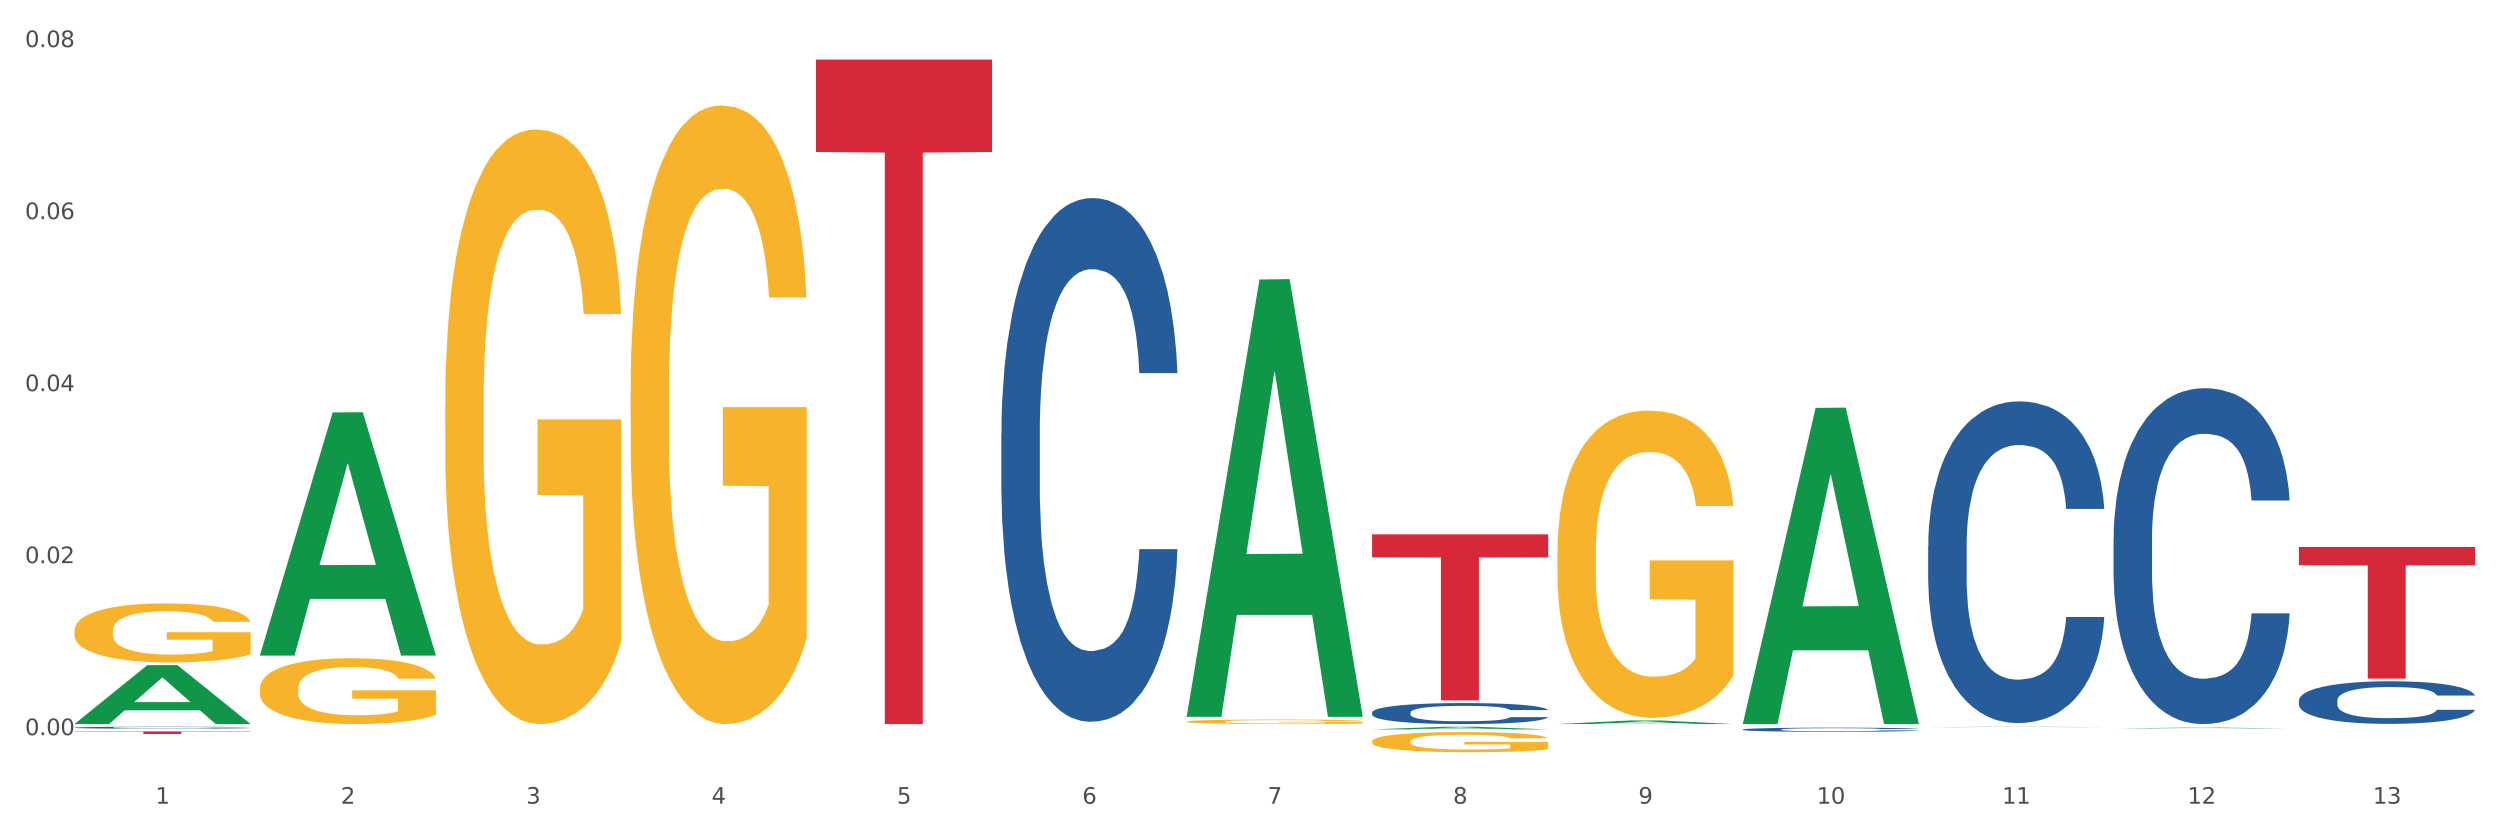 <?xml version="1.0" encoding="utf-8" standalone="no"?>
<!DOCTYPE svg PUBLIC "-//W3C//DTD SVG 1.1//EN"
  "http://www.w3.org/Graphics/SVG/1.1/DTD/svg11.dtd">
<svg xmlns:xlink="http://www.w3.org/1999/xlink" width="1080pt" height="360pt" viewBox="0 0 1080 360" xmlns="http://www.w3.org/2000/svg" version="1.1">
 <rect x="0" y="0" width="1080" height="360" fill="#333333" stroke="none"/>
 <defs>
  <style type="text/css">*{stroke-linejoin: round; stroke-linecap: butt}</style>
 </defs>
 <g id="figure_1">
  <g id="patch_1">
   <path d="M 0 360 
L 1080 360 
L 1080 0 
L 0 0 
z
" style="fill: #ffffff; stroke: #ffffff; stroke-linejoin: miter"/>
  </g>
  <g id="axes_1">
   <g id="matplotlib.axis_1">
    <g id="xtick_1">
     <g id="text_1">
      <!-- 1 -->
      <g style="fill: #4d4d4d" transform="translate(67.159 347.204) scale(0.096 -0.096)">
       <defs>
        <path id="DejaVuSans-31" d="M 794 531 
L 1825 531 
L 1825 4091 
L 703 3866 
L 703 4441 
L 1819 4666 
L 2450 4666 
L 2450 531 
L 3481 531 
L 3481 0 
L 794 0 
L 794 531 
z
" transform="scale(0.016)"/>
       </defs>
       <use xlink:href="#DejaVuSans-31"/>
      </g>
     </g>
    </g>
    <g id="xtick_2">
     <g id="text_2">
      <!-- 2 -->
      <g style="fill: #4d4d4d" transform="translate(147.238 347.204) scale(0.096 -0.096)">
       <defs>
        <path id="DejaVuSans-32" d="M 1228 531 
L 3431 531 
L 3431 0 
L 469 0 
L 469 531 
Q 828 903 1448 1529 
Q 2069 2156 2228 2338 
Q 2531 2678 2651 2914 
Q 2772 3150 2772 3378 
Q 2772 3750 2511 3984 
Q 2250 4219 1831 4219 
Q 1534 4219 1204 4116 
Q 875 4013 500 3803 
L 500 4441 
Q 881 4594 1212 4672 
Q 1544 4750 1819 4750 
Q 2544 4750 2975 4387 
Q 3406 4025 3406 3419 
Q 3406 3131 3298 2873 
Q 3191 2616 2906 2266 
Q 2828 2175 2409 1742 
Q 1991 1309 1228 531 
z
" transform="scale(0.016)"/>
       </defs>
       <use xlink:href="#DejaVuSans-32"/>
      </g>
     </g>
    </g>
    <g id="xtick_3">
     <g id="text_3">
      <!-- 3 -->
      <g style="fill: #4d4d4d" transform="translate(227.317 347.204) scale(0.096 -0.096)">
       <defs>
        <path id="DejaVuSans-33" d="M 2597 2516 
Q 3050 2419 3304 2112 
Q 3559 1806 3559 1356 
Q 3559 666 3084 287 
Q 2609 -91 1734 -91 
Q 1441 -91 1130 -33 
Q 819 25 488 141 
L 488 750 
Q 750 597 1062 519 
Q 1375 441 1716 441 
Q 2309 441 2620 675 
Q 2931 909 2931 1356 
Q 2931 1769 2642 2001 
Q 2353 2234 1838 2234 
L 1294 2234 
L 1294 2753 
L 1863 2753 
Q 2328 2753 2575 2939 
Q 2822 3125 2822 3475 
Q 2822 3834 2567 4026 
Q 2313 4219 1838 4219 
Q 1578 4219 1281 4162 
Q 984 4106 628 3988 
L 628 4550 
Q 988 4650 1302 4700 
Q 1616 4750 1894 4750 
Q 2613 4750 3031 4423 
Q 3450 4097 3450 3541 
Q 3450 3153 3228 2886 
Q 3006 2619 2597 2516 
z
" transform="scale(0.016)"/>
       </defs>
       <use xlink:href="#DejaVuSans-33"/>
      </g>
     </g>
    </g>
    <g id="xtick_4">
     <g id="text_4">
      <!-- 4 -->
      <g style="fill: #4d4d4d" transform="translate(307.396 347.204) scale(0.096 -0.096)">
       <defs>
        <path id="DejaVuSans-34" d="M 2419 4116 
L 825 1625 
L 2419 1625 
L 2419 4116 
z
M 2253 4666 
L 3047 4666 
L 3047 1625 
L 3713 1625 
L 3713 1100 
L 3047 1100 
L 3047 0 
L 2419 0 
L 2419 1100 
L 313 1100 
L 313 1709 
L 2253 4666 
z
" transform="scale(0.016)"/>
       </defs>
       <use xlink:href="#DejaVuSans-34"/>
      </g>
     </g>
    </g>
    <g id="xtick_5">
     <g id="text_5">
      <!-- 5 -->
      <g style="fill: #4d4d4d" transform="translate(387.475 347.204) scale(0.096 -0.096)">
       <defs>
        <path id="DejaVuSans-35" d="M 691 4666 
L 3169 4666 
L 3169 4134 
L 1269 4134 
L 1269 2991 
Q 1406 3038 1543 3061 
Q 1681 3084 1819 3084 
Q 2600 3084 3056 2656 
Q 3513 2228 3513 1497 
Q 3513 744 3044 326 
Q 2575 -91 1722 -91 
Q 1428 -91 1123 -41 
Q 819 9 494 109 
L 494 744 
Q 775 591 1075 516 
Q 1375 441 1709 441 
Q 2250 441 2565 725 
Q 2881 1009 2881 1497 
Q 2881 1984 2565 2268 
Q 2250 2553 1709 2553 
Q 1456 2553 1204 2497 
Q 953 2441 691 2322 
L 691 4666 
z
" transform="scale(0.016)"/>
       </defs>
       <use xlink:href="#DejaVuSans-35"/>
      </g>
     </g>
    </g>
    <g id="xtick_6">
     <g id="text_6">
      <!-- 6 -->
      <g style="fill: #4d4d4d" transform="translate(467.554 347.204) scale(0.096 -0.096)">
       <defs>
        <path id="DejaVuSans-36" d="M 2113 2584 
Q 1688 2584 1439 2293 
Q 1191 2003 1191 1497 
Q 1191 994 1439 701 
Q 1688 409 2113 409 
Q 2538 409 2786 701 
Q 3034 994 3034 1497 
Q 3034 2003 2786 2293 
Q 2538 2584 2113 2584 
z
M 3366 4563 
L 3366 3988 
Q 3128 4100 2886 4159 
Q 2644 4219 2406 4219 
Q 1781 4219 1451 3797 
Q 1122 3375 1075 2522 
Q 1259 2794 1537 2939 
Q 1816 3084 2150 3084 
Q 2853 3084 3261 2657 
Q 3669 2231 3669 1497 
Q 3669 778 3244 343 
Q 2819 -91 2113 -91 
Q 1303 -91 875 529 
Q 447 1150 447 2328 
Q 447 3434 972 4092 
Q 1497 4750 2381 4750 
Q 2619 4750 2861 4703 
Q 3103 4656 3366 4563 
z
" transform="scale(0.016)"/>
       </defs>
       <use xlink:href="#DejaVuSans-36"/>
      </g>
     </g>
    </g>
    <g id="xtick_7">
     <g id="text_7">
      <!-- 7 -->
      <g style="fill: #4d4d4d" transform="translate(547.634 347.204) scale(0.096 -0.096)">
       <defs>
        <path id="DejaVuSans-37" d="M 525 4666 
L 3525 4666 
L 3525 4397 
L 1831 0 
L 1172 0 
L 2766 4134 
L 525 4134 
L 525 4666 
z
" transform="scale(0.016)"/>
       </defs>
       <use xlink:href="#DejaVuSans-37"/>
      </g>
     </g>
    </g>
    <g id="xtick_8">
     <g id="text_8">
      <!-- 8 -->
      <g style="fill: #4d4d4d" transform="translate(627.713 347.204) scale(0.096 -0.096)">
       <defs>
        <path id="DejaVuSans-38" d="M 2034 2216 
Q 1584 2216 1326 1975 
Q 1069 1734 1069 1313 
Q 1069 891 1326 650 
Q 1584 409 2034 409 
Q 2484 409 2743 651 
Q 3003 894 3003 1313 
Q 3003 1734 2745 1975 
Q 2488 2216 2034 2216 
z
M 1403 2484 
Q 997 2584 770 2862 
Q 544 3141 544 3541 
Q 544 4100 942 4425 
Q 1341 4750 2034 4750 
Q 2731 4750 3128 4425 
Q 3525 4100 3525 3541 
Q 3525 3141 3298 2862 
Q 3072 2584 2669 2484 
Q 3125 2378 3379 2068 
Q 3634 1759 3634 1313 
Q 3634 634 3220 271 
Q 2806 -91 2034 -91 
Q 1263 -91 848 271 
Q 434 634 434 1313 
Q 434 1759 690 2068 
Q 947 2378 1403 2484 
z
M 1172 3481 
Q 1172 3119 1398 2916 
Q 1625 2713 2034 2713 
Q 2441 2713 2670 2916 
Q 2900 3119 2900 3481 
Q 2900 3844 2670 4047 
Q 2441 4250 2034 4250 
Q 1625 4250 1398 4047 
Q 1172 3844 1172 3481 
z
" transform="scale(0.016)"/>
       </defs>
       <use xlink:href="#DejaVuSans-38"/>
      </g>
     </g>
    </g>
    <g id="xtick_9">
     <g id="text_9">
      <!-- 9 -->
      <g style="fill: #4d4d4d" transform="translate(707.792 347.204) scale(0.096 -0.096)">
       <defs>
        <path id="DejaVuSans-39" d="M 703 97 
L 703 672 
Q 941 559 1184 500 
Q 1428 441 1663 441 
Q 2288 441 2617 861 
Q 2947 1281 2994 2138 
Q 2813 1869 2534 1725 
Q 2256 1581 1919 1581 
Q 1219 1581 811 2004 
Q 403 2428 403 3163 
Q 403 3881 828 4315 
Q 1253 4750 1959 4750 
Q 2769 4750 3195 4129 
Q 3622 3509 3622 2328 
Q 3622 1225 3098 567 
Q 2575 -91 1691 -91 
Q 1453 -91 1209 -44 
Q 966 3 703 97 
z
M 1959 2075 
Q 2384 2075 2632 2365 
Q 2881 2656 2881 3163 
Q 2881 3666 2632 3958 
Q 2384 4250 1959 4250 
Q 1534 4250 1286 3958 
Q 1038 3666 1038 3163 
Q 1038 2656 1286 2365 
Q 1534 2075 1959 2075 
z
" transform="scale(0.016)"/>
       </defs>
       <use xlink:href="#DejaVuSans-39"/>
      </g>
     </g>
    </g>
    <g id="xtick_10">
     <g id="text_10">
      <!-- 10 -->
      <g style="fill: #4d4d4d" transform="translate(784.817 347.204) scale(0.096 -0.096)">
       <defs>
        <path id="DejaVuSans-30" d="M 2034 4250 
Q 1547 4250 1301 3770 
Q 1056 3291 1056 2328 
Q 1056 1369 1301 889 
Q 1547 409 2034 409 
Q 2525 409 2770 889 
Q 3016 1369 3016 2328 
Q 3016 3291 2770 3770 
Q 2525 4250 2034 4250 
z
M 2034 4750 
Q 2819 4750 3233 4129 
Q 3647 3509 3647 2328 
Q 3647 1150 3233 529 
Q 2819 -91 2034 -91 
Q 1250 -91 836 529 
Q 422 1150 422 2328 
Q 422 3509 836 4129 
Q 1250 4750 2034 4750 
z
" transform="scale(0.016)"/>
       </defs>
       <use xlink:href="#DejaVuSans-31"/>
       <use xlink:href="#DejaVuSans-30" transform="translate(63.623 0)"/>
      </g>
     </g>
    </g>
    <g id="xtick_11">
     <g id="text_11">
      <!-- 11 -->
      <g style="fill: #4d4d4d" transform="translate(864.896 347.204) scale(0.096 -0.096)">
       <use xlink:href="#DejaVuSans-31"/>
       <use xlink:href="#DejaVuSans-31" transform="translate(63.623 0)"/>
      </g>
     </g>
    </g>
    <g id="xtick_12">
     <g id="text_12">
      <!-- 12 -->
      <g style="fill: #4d4d4d" transform="translate(944.975 347.204) scale(0.096 -0.096)">
       <use xlink:href="#DejaVuSans-31"/>
       <use xlink:href="#DejaVuSans-32" transform="translate(63.623 0)"/>
      </g>
     </g>
    </g>
    <g id="xtick_13">
     <g id="text_13">
      <!-- 13 -->
      <g style="fill: #4d4d4d" transform="translate(1025.054 347.204) scale(0.096 -0.096)">
       <use xlink:href="#DejaVuSans-31"/>
       <use xlink:href="#DejaVuSans-33" transform="translate(63.623 0)"/>
      </g>
     </g>
    </g>
    <g id="xtick_14"/>
    <g id="xtick_15"/>
    <g id="xtick_16"/>
    <g id="xtick_17"/>
    <g id="xtick_18"/>
    <g id="xtick_19"/>
    <g id="xtick_20"/>
    <g id="xtick_21"/>
    <g id="xtick_22"/>
    <g id="xtick_23"/>
    <g id="xtick_24"/>
    <g id="xtick_25"/>
   </g>
   <g id="matplotlib.axis_2">
    <g id="ytick_1">
     <g id="text_14">
      <!-- 0.00 -->
      <g style="fill: #4d4d4d" transform="translate(10.8 317.598) scale(0.096 -0.096)">
       <defs>
        <path id="DejaVuSans-2e" d="M 684 794 
L 1344 794 
L 1344 0 
L 684 0 
L 684 794 
z
" transform="scale(0.016)"/>
       </defs>
       <use xlink:href="#DejaVuSans-30"/>
       <use xlink:href="#DejaVuSans-2e" transform="translate(63.623 0)"/>
       <use xlink:href="#DejaVuSans-30" transform="translate(95.41 0)"/>
       <use xlink:href="#DejaVuSans-30" transform="translate(159.033 0)"/>
      </g>
     </g>
    </g>
    <g id="ytick_2">
     <g id="text_15">
      <!-- 0.02 -->
      <g style="fill: #4d4d4d" transform="translate(10.8 243.287) scale(0.096 -0.096)">
       <use xlink:href="#DejaVuSans-30"/>
       <use xlink:href="#DejaVuSans-2e" transform="translate(63.623 0)"/>
       <use xlink:href="#DejaVuSans-30" transform="translate(95.41 0)"/>
       <use xlink:href="#DejaVuSans-32" transform="translate(159.033 0)"/>
      </g>
     </g>
    </g>
    <g id="ytick_3">
     <g id="text_16">
      <!-- 0.04 -->
      <g style="fill: #4d4d4d" transform="translate(10.8 168.975) scale(0.096 -0.096)">
       <use xlink:href="#DejaVuSans-30"/>
       <use xlink:href="#DejaVuSans-2e" transform="translate(63.623 0)"/>
       <use xlink:href="#DejaVuSans-30" transform="translate(95.41 0)"/>
       <use xlink:href="#DejaVuSans-34" transform="translate(159.033 0)"/>
      </g>
     </g>
    </g>
    <g id="ytick_4">
     <g id="text_17">
      <!-- 0.06 -->
      <g style="fill: #4d4d4d" transform="translate(10.8 94.664) scale(0.096 -0.096)">
       <use xlink:href="#DejaVuSans-30"/>
       <use xlink:href="#DejaVuSans-2e" transform="translate(63.623 0)"/>
       <use xlink:href="#DejaVuSans-30" transform="translate(95.41 0)"/>
       <use xlink:href="#DejaVuSans-36" transform="translate(159.033 0)"/>
      </g>
     </g>
    </g>
    <g id="ytick_5">
     <g id="text_18">
      <!-- 0.08 -->
      <g style="fill: #4d4d4d" transform="translate(10.8 20.353) scale(0.096 -0.096)">
       <use xlink:href="#DejaVuSans-30"/>
       <use xlink:href="#DejaVuSans-2e" transform="translate(63.623 0)"/>
       <use xlink:href="#DejaVuSans-30" transform="translate(95.41 0)"/>
       <use xlink:href="#DejaVuSans-38" transform="translate(159.033 0)"/>
      </g>
     </g>
    </g>
    <g id="ytick_6"/>
    <g id="ytick_7"/>
    <g id="ytick_8"/>
    <g id="ytick_9"/>
   </g>
   <g id="PolyCollection_1">
    <path d="M 32.175 312.75 
L 32.253 312.726 
L 63.625 287.352 
L 76.644 287.328 
L 108.25 312.798 
L 93.192 312.798 
L 86.369 306.867 
L 53.978 306.867 
L 53.743 306.963 
L 47.155 312.798 
L 32.175 312.798 
L 32.175 312.75 
L 58.056 303.328 
L 82.291 303.304 
L 70.291 292.757 
L 70.134 292.709 
L 69.977 292.781 
L 57.978 303.304 
L 58.056 303.328 
L 32.175 312.75 
z
" clip-path="url(#pbfc71f538b)" style="fill: #109648"/>
    <path d="M 272.412 169.041 
L 272.502 168.797 
L 272.502 160.01 
L 272.682 152.444 
L 273.58 134.139 
L 274.927 119.007 
L 275.915 110.952 
L 276.903 104.362 
L 278.071 97.773 
L 279.508 90.939 
L 282.113 80.932 
L 283.729 75.806 
L 285.705 70.437 
L 289.298 62.626 
L 291.903 58.233 
L 294.597 54.572 
L 298.998 50.179 
L 301.873 48.226 
L 304.926 46.762 
L 308.609 45.786 
L 311.393 45.542 
L 317.501 46.274 
L 322.71 48.47 
L 325.225 50.179 
L 328.458 53.108 
L 330.165 55.06 
L 332.949 58.965 
L 335.823 64.091 
L 337.799 68.484 
L 340.763 76.783 
L 343.009 85.081 
L 345.075 95.332 
L 346.152 102.41 
L 346.961 109 
L 347.679 116.566 
L 348.398 128.525 
L 332.231 128.525 
L 331.602 119.983 
L 330.614 111.929 
L 329.177 104.118 
L 327.919 99.237 
L 325.764 93.135 
L 323.788 89.23 
L 321.722 86.301 
L 319.207 83.861 
L 317.231 82.64 
L 314.447 81.664 
L 308.968 81.908 
L 305.286 83.861 
L 302.771 86.301 
L 301.154 88.498 
L 299.717 90.939 
L 298.1 94.356 
L 296.214 99.481 
L 294.867 104.118 
L 293.52 109.976 
L 292.442 115.834 
L 291.454 122.668 
L 290.645 129.99 
L 290.017 137.556 
L 289.478 146.831 
L 289.029 162.207 
L 289.029 195.645 
L 289.208 203.211 
L 289.657 213.218 
L 290.196 220.784 
L 291.094 229.814 
L 291.903 235.916 
L 293.43 244.703 
L 295.136 252.025 
L 296.483 256.662 
L 297.831 260.567 
L 300.166 265.937 
L 302.771 270.33 
L 305.016 273.015 
L 308.07 275.456 
L 310.136 276.432 
L 311.932 276.92 
L 316.333 276.92 
L 319.477 276.188 
L 322.98 274.479 
L 325.674 272.283 
L 327.919 269.598 
L 330.434 265.205 
L 332.051 261.055 
L 332.051 210.045 
L 312.291 209.801 
L 312.291 175.875 
L 348.488 175.875 
L 348.488 275.456 
L 346.961 280.581 
L 345.254 285.218 
L 343.458 289.368 
L 340.763 294.493 
L 337.53 299.374 
L 334.656 302.791 
L 331.602 305.72 
L 328.009 308.405 
L 323.339 310.846 
L 320.465 311.822 
L 316.872 312.554 
L 312.651 312.798 
L 308.968 312.31 
L 305.375 311.09 
L 301.603 308.893 
L 297.921 305.72 
L 295.136 302.547 
L 292.352 298.642 
L 289.388 293.517 
L 287.053 288.635 
L 285.256 284.242 
L 283.28 278.628 
L 281.125 271.306 
L 279.508 264.716 
L 278.071 257.882 
L 276.544 249.096 
L 275.466 241.53 
L 274.388 232.011 
L 273.76 224.933 
L 273.041 213.95 
L 272.502 198.573 
L 272.412 169.041 
z
" clip-path="url(#pbfc71f538b)" style="fill: #f7b32b"/>
    <path d="M 512.65 311.743 
L 512.74 311.742 
L 512.74 311.677 
L 512.919 311.622 
L 513.818 311.487 
L 515.165 311.376 
L 516.153 311.317 
L 517.141 311.269 
L 518.308 311.221 
L 519.745 311.17 
L 522.35 311.097 
L 523.967 311.059 
L 525.943 311.02 
L 529.536 310.963 
L 532.14 310.93 
L 534.835 310.904 
L 539.236 310.871 
L 542.11 310.857 
L 545.164 310.846 
L 548.846 310.839 
L 551.631 310.837 
L 557.738 310.843 
L 562.948 310.859 
L 565.462 310.871 
L 568.696 310.893 
L 570.402 310.907 
L 573.187 310.936 
L 576.061 310.973 
L 578.037 311.006 
L 581.001 311.067 
L 583.246 311.127 
L 585.312 311.203 
L 586.39 311.255 
L 587.198 311.303 
L 587.917 311.358 
L 588.635 311.446 
L 572.468 311.446 
L 571.839 311.383 
L 570.851 311.324 
L 569.414 311.267 
L 568.157 311.231 
L 566.001 311.187 
L 564.025 311.158 
L 561.96 311.136 
L 559.445 311.118 
L 557.469 311.11 
L 554.684 311.102 
L 549.206 311.104 
L 545.523 311.118 
L 543.008 311.136 
L 541.391 311.152 
L 539.954 311.17 
L 538.338 311.195 
L 536.451 311.233 
L 535.104 311.267 
L 533.757 311.31 
L 532.679 311.353 
L 531.691 311.403 
L 530.883 311.457 
L 530.254 311.512 
L 529.715 311.58 
L 529.266 311.693 
L 529.266 311.939 
L 529.446 311.994 
L 529.895 312.068 
L 530.434 312.123 
L 531.332 312.189 
L 532.14 312.234 
L 533.667 312.299 
L 535.374 312.352 
L 536.721 312.386 
L 538.068 312.415 
L 540.403 312.454 
L 543.008 312.487 
L 545.254 312.506 
L 548.307 312.524 
L 550.373 312.531 
L 552.169 312.535 
L 556.571 312.535 
L 559.714 312.53 
L 563.217 312.517 
L 565.912 312.501 
L 568.157 312.481 
L 570.672 312.449 
L 572.289 312.419 
L 572.289 312.044 
L 552.529 312.043 
L 552.529 311.794 
L 588.725 311.794 
L 588.725 312.524 
L 587.198 312.562 
L 585.492 312.596 
L 583.695 312.626 
L 581.001 312.664 
L 577.767 312.7 
L 574.893 312.725 
L 571.839 312.746 
L 568.247 312.766 
L 563.576 312.784 
L 560.702 312.791 
L 557.109 312.796 
L 552.888 312.798 
L 549.206 312.795 
L 545.613 312.786 
L 541.841 312.77 
L 538.158 312.746 
L 535.374 312.723 
L 532.589 312.694 
L 529.625 312.657 
L 527.29 312.621 
L 525.494 312.589 
L 523.518 312.548 
L 521.362 312.494 
L 519.745 312.445 
L 518.308 312.395 
L 516.781 312.331 
L 515.704 312.275 
L 514.626 312.205 
L 513.997 312.154 
L 513.279 312.073 
L 512.74 311.96 
L 512.65 311.743 
z
" clip-path="url(#pbfc71f538b)" style="fill: #f7b32b"/>
    <path d="M 592.729 320.273 
L 592.819 320.265 
L 592.819 319.979 
L 592.999 319.733 
L 593.897 319.137 
L 595.244 318.645 
L 596.232 318.383 
L 597.22 318.168 
L 598.388 317.954 
L 599.825 317.732 
L 602.429 317.406 
L 604.046 317.239 
L 606.022 317.065 
L 609.615 316.811 
L 612.219 316.668 
L 614.914 316.549 
L 619.315 316.406 
L 622.189 316.342 
L 625.243 316.294 
L 628.925 316.263 
L 631.71 316.255 
L 637.817 316.279 
L 643.027 316.35 
L 645.542 316.406 
L 648.775 316.501 
L 650.482 316.564 
L 653.266 316.691 
L 656.14 316.858 
L 658.116 317.001 
L 661.08 317.271 
L 663.325 317.541 
L 665.391 317.875 
L 666.469 318.105 
L 667.277 318.319 
L 667.996 318.565 
L 668.714 318.955 
L 652.547 318.955 
L 651.919 318.677 
L 650.931 318.415 
L 649.494 318.16 
L 648.236 318.002 
L 646.08 317.803 
L 644.105 317.676 
L 642.039 317.581 
L 639.524 317.501 
L 637.548 317.462 
L 634.764 317.43 
L 629.285 317.438 
L 625.602 317.501 
L 623.087 317.581 
L 621.471 317.652 
L 620.033 317.732 
L 618.417 317.843 
L 616.531 318.01 
L 615.183 318.16 
L 613.836 318.351 
L 612.758 318.542 
L 611.77 318.764 
L 610.962 319.002 
L 610.333 319.248 
L 609.794 319.55 
L 609.345 320.05 
L 609.345 321.138 
L 609.525 321.384 
L 609.974 321.71 
L 610.513 321.956 
L 611.411 322.25 
L 612.219 322.448 
L 613.746 322.734 
L 615.453 322.972 
L 616.8 323.123 
L 618.147 323.25 
L 620.483 323.425 
L 623.087 323.568 
L 625.333 323.655 
L 628.386 323.735 
L 630.452 323.766 
L 632.249 323.782 
L 636.65 323.782 
L 639.793 323.758 
L 643.296 323.703 
L 645.991 323.631 
L 648.236 323.544 
L 650.751 323.401 
L 652.368 323.266 
L 652.368 321.607 
L 632.608 321.599 
L 632.608 320.495 
L 668.804 320.495 
L 668.804 323.735 
L 667.277 323.901 
L 665.571 324.052 
L 663.774 324.187 
L 661.08 324.354 
L 657.847 324.513 
L 654.972 324.624 
L 651.919 324.719 
L 648.326 324.807 
L 643.655 324.886 
L 640.781 324.918 
L 637.189 324.942 
L 632.967 324.95 
L 629.285 324.934 
L 625.692 324.894 
L 621.92 324.822 
L 618.237 324.719 
L 615.453 324.616 
L 612.668 324.489 
L 609.705 324.322 
L 607.369 324.163 
L 605.573 324.02 
L 603.597 323.838 
L 601.441 323.6 
L 599.825 323.385 
L 598.388 323.163 
L 596.861 322.877 
L 595.783 322.631 
L 594.705 322.321 
L 594.076 322.091 
L 593.358 321.734 
L 592.819 321.233 
L 592.729 320.273 
z
" clip-path="url(#pbfc71f538b)" style="fill: #f7b32b"/>
    <path d="M 672.808 238.702 
L 672.898 238.581 
L 672.898 234.218 
L 673.078 230.461 
L 673.976 221.371 
L 675.323 213.856 
L 676.311 209.857 
L 677.299 206.584 
L 678.467 203.312 
L 679.904 199.918 
L 682.508 194.949 
L 684.125 192.404 
L 686.101 189.737 
L 689.694 185.859 
L 692.299 183.677 
L 694.993 181.859 
L 699.394 179.678 
L 702.268 178.708 
L 705.322 177.981 
L 709.005 177.496 
L 711.789 177.375 
L 717.896 177.739 
L 723.106 178.829 
L 725.621 179.678 
L 728.854 181.132 
L 730.561 182.102 
L 733.345 184.041 
L 736.219 186.586 
L 738.195 188.768 
L 741.159 192.889 
L 743.405 197.009 
L 745.47 202.1 
L 746.548 205.615 
L 747.357 208.887 
L 748.075 212.644 
L 748.794 218.583 
L 732.626 218.583 
L 731.998 214.341 
L 731.01 210.342 
L 729.573 206.463 
L 728.315 204.039 
L 726.16 201.009 
L 724.184 199.07 
L 722.118 197.615 
L 719.603 196.403 
L 717.627 195.797 
L 714.843 195.313 
L 709.364 195.434 
L 705.681 196.403 
L 703.166 197.615 
L 701.55 198.706 
L 700.113 199.918 
L 698.496 201.615 
L 696.61 204.16 
L 695.263 206.463 
L 693.915 209.372 
L 692.837 212.281 
L 691.849 215.674 
L 691.041 219.31 
L 690.412 223.068 
L 689.873 227.673 
L 689.424 235.309 
L 689.424 251.913 
L 689.604 255.67 
L 690.053 260.64 
L 690.592 264.397 
L 691.49 268.881 
L 692.299 271.911 
L 693.825 276.275 
L 695.532 279.911 
L 696.879 282.213 
L 698.226 284.153 
L 700.562 286.819 
L 703.166 289.001 
L 705.412 290.334 
L 708.466 291.546 
L 710.531 292.031 
L 712.328 292.273 
L 716.729 292.273 
L 719.872 291.909 
L 723.375 291.061 
L 726.07 289.97 
L 728.315 288.637 
L 730.83 286.455 
L 732.447 284.395 
L 732.447 259.064 
L 712.687 258.943 
L 712.687 242.096 
L 748.883 242.096 
L 748.883 291.546 
L 747.357 294.091 
L 745.65 296.394 
L 743.854 298.454 
L 741.159 300.999 
L 737.926 303.423 
L 735.052 305.12 
L 731.998 306.575 
L 728.405 307.908 
L 723.735 309.12 
L 720.86 309.605 
L 717.268 309.968 
L 713.046 310.089 
L 709.364 309.847 
L 705.771 309.241 
L 701.999 308.15 
L 698.316 306.575 
L 695.532 304.999 
L 692.748 303.06 
L 689.784 300.515 
L 687.448 298.091 
L 685.652 295.909 
L 683.676 293.121 
L 681.52 289.485 
L 679.904 286.213 
L 678.467 282.819 
L 676.94 278.456 
L 675.862 274.699 
L 674.784 269.972 
L 674.155 266.457 
L 673.437 261.003 
L 672.898 253.368 
L 672.808 238.702 
z
" clip-path="url(#pbfc71f538b)" style="fill: #f7b32b"/>
    <path d="M 993.125 236.303 
L 1069.2 236.303 
L 1069.2 244.204 
L 1039.275 244.257 
L 1039.275 293.157 
L 1022.87 293.157 
L 1022.87 244.257 
L 993.125 244.204 
L 993.125 236.357 
L 993.125 236.303 
z
" clip-path="url(#pbfc71f538b)" style="fill: #d62839"/>
    <path d="M 352.492 25.759 
L 428.567 25.759 
L 428.567 65.648 
L 398.641 65.918 
L 398.641 312.798 
L 382.237 312.798 
L 382.237 65.918 
L 352.492 65.648 
L 352.492 26.029 
L 352.492 25.759 
z
" clip-path="url(#pbfc71f538b)" style="fill: #d62839"/>
    <path d="M 32.175 315.955 
L 108.25 315.955 
L 108.25 316.113 
L 78.325 316.114 
L 78.325 317.094 
L 61.92 317.094 
L 61.92 316.114 
L 32.175 316.113 
L 32.175 315.956 
L 32.175 315.955 
z
" clip-path="url(#pbfc71f538b)" style="fill: #d62839"/>
    <path d="M 32.175 272.459 
L 32.265 272.436 
L 32.265 271.597 
L 32.444 270.875 
L 33.343 269.129 
L 34.69 267.685 
L 35.678 266.916 
L 36.666 266.288 
L 37.833 265.659 
L 39.271 265.007 
L 41.875 264.052 
L 43.492 263.563 
L 45.468 263.051 
L 49.061 262.305 
L 51.665 261.886 
L 54.36 261.537 
L 58.761 261.118 
L 61.635 260.931 
L 64.689 260.792 
L 68.371 260.698 
L 71.156 260.675 
L 77.263 260.745 
L 82.473 260.955 
L 84.988 261.118 
L 88.221 261.397 
L 89.927 261.583 
L 92.712 261.956 
L 95.586 262.445 
L 97.562 262.864 
L 100.526 263.656 
L 102.771 264.448 
L 104.837 265.426 
L 105.915 266.101 
L 106.723 266.73 
L 107.442 267.452 
L 108.16 268.593 
L 91.993 268.593 
L 91.365 267.778 
L 90.377 267.01 
L 88.939 266.264 
L 87.682 265.799 
L 85.526 265.216 
L 83.55 264.844 
L 81.485 264.564 
L 78.97 264.331 
L 76.994 264.215 
L 74.209 264.122 
L 68.731 264.145 
L 65.048 264.331 
L 62.533 264.564 
L 60.917 264.774 
L 59.479 265.007 
L 57.863 265.333 
L 55.977 265.822 
L 54.629 266.264 
L 53.282 266.823 
L 52.204 267.382 
L 51.216 268.034 
L 50.408 268.733 
L 49.779 269.455 
L 49.24 270.34 
L 48.791 271.807 
L 48.791 274.997 
L 48.971 275.719 
L 49.42 276.674 
L 49.959 277.396 
L 50.857 278.258 
L 51.665 278.84 
L 53.192 279.678 
L 54.899 280.377 
L 56.246 280.819 
L 57.593 281.192 
L 59.929 281.704 
L 62.533 282.124 
L 64.779 282.38 
L 67.832 282.613 
L 69.898 282.706 
L 71.695 282.752 
L 76.096 282.752 
L 79.239 282.682 
L 82.742 282.519 
L 85.437 282.31 
L 87.682 282.054 
L 90.197 281.635 
L 91.814 281.239 
L 91.814 276.371 
L 72.054 276.348 
L 72.054 273.111 
L 108.25 273.111 
L 108.25 282.613 
L 106.723 283.102 
L 105.017 283.544 
L 103.22 283.94 
L 100.526 284.429 
L 97.292 284.895 
L 94.418 285.221 
L 91.365 285.5 
L 87.772 285.757 
L 83.101 285.989 
L 80.227 286.083 
L 76.635 286.152 
L 72.413 286.176 
L 68.731 286.129 
L 65.138 286.013 
L 61.366 285.803 
L 57.683 285.5 
L 54.899 285.198 
L 52.114 284.825 
L 49.15 284.336 
L 46.815 283.87 
L 45.019 283.451 
L 43.043 282.915 
L 40.887 282.217 
L 39.271 281.588 
L 37.833 280.936 
L 36.307 280.097 
L 35.229 279.376 
L 34.151 278.467 
L 33.522 277.792 
L 32.804 276.744 
L 32.265 275.277 
L 32.175 272.459 
z
" clip-path="url(#pbfc71f538b)" style="fill: #f7b32b"/>
    <path d="M 32.175 314.333 
L 32.265 314.333 
L 32.265 314.311 
L 32.535 314.281 
L 33.524 314.227 
L 34.783 314.186 
L 36.941 314.138 
L 38.11 314.117 
L 39.639 314.095 
L 42.786 314.058 
L 46.383 314.027 
L 48.901 314.01 
L 50.789 313.999 
L 55.016 313.98 
L 57.443 313.971 
L 59.961 313.964 
L 62.119 313.96 
L 65.716 313.954 
L 68.594 313.952 
L 71.921 313.951 
L 74.709 313.952 
L 78.396 313.955 
L 83.791 313.964 
L 85.859 313.97 
L 88.647 313.979 
L 91.524 313.991 
L 93.862 314.004 
L 96.56 314.022 
L 99.348 314.045 
L 102.045 314.075 
L 103.934 314.102 
L 105.463 314.131 
L 106.811 314.165 
L 107.801 314.204 
L 108.25 314.235 
L 91.794 314.235 
L 91.345 314.207 
L 90.445 314.176 
L 89.546 314.155 
L 88.557 314.138 
L 87.028 314.118 
L 85.679 314.106 
L 83.431 314.091 
L 81.363 314.082 
L 79.655 314.076 
L 77.586 314.071 
L 73.18 314.067 
L 70.033 314.067 
L 68.054 314.068 
L 65.627 314.072 
L 63.558 314.078 
L 61.13 314.087 
L 59.242 314.097 
L 57.354 314.11 
L 56.274 314.12 
L 54.656 314.137 
L 53.577 314.151 
L 52.138 314.175 
L 51.329 314.192 
L 49.89 314.236 
L 49.26 314.269 
L 48.991 314.291 
L 48.811 314.316 
L 48.811 314.437 
L 49.35 314.492 
L 49.8 314.515 
L 50.519 314.542 
L 51.868 314.576 
L 53.847 314.609 
L 55.915 314.633 
L 57.623 314.648 
L 59.242 314.659 
L 60.861 314.668 
L 62.839 314.675 
L 64.457 314.68 
L 66.885 314.685 
L 69.763 314.687 
L 72.011 314.687 
L 76.597 314.683 
L 78.665 314.679 
L 80.644 314.674 
L 82.802 314.665 
L 84.51 314.656 
L 85.5 314.649 
L 87.118 314.634 
L 88.377 314.619 
L 89.456 314.601 
L 90.176 314.585 
L 90.985 314.562 
L 91.614 314.535 
L 91.794 314.521 
L 108.25 314.521 
L 107.89 314.549 
L 107.261 314.577 
L 106.002 314.613 
L 105.013 314.634 
L 103.484 314.66 
L 101.866 314.681 
L 99.618 314.706 
L 97.549 314.723 
L 95.391 314.739 
L 93.053 314.753 
L 88.827 314.772 
L 87.298 314.778 
L 84.061 314.787 
L 81.543 314.793 
L 77.856 314.798 
L 74.079 314.801 
L 70.123 314.802 
L 66.616 314.8 
L 62.749 314.796 
L 60.321 314.791 
L 57.623 314.784 
L 54.476 314.773 
L 51.509 314.76 
L 48.721 314.744 
L 46.113 314.727 
L 43.685 314.706 
L 40.538 314.673 
L 38.2 314.64 
L 36.491 314.61 
L 35.322 314.584 
L 34.153 314.552 
L 33.524 314.529 
L 32.535 314.475 
L 32.175 314.424 
L 32.175 314.333 
z
" clip-path="url(#pbfc71f538b)" style="fill: #255c99"/>
    <path d="M 432.571 187.216 
L 432.661 187.009 
L 432.661 181.224 
L 432.93 173.372 
L 433.92 158.908 
L 435.179 147.957 
L 437.337 135.146 
L 438.506 129.774 
L 440.034 123.781 
L 443.182 114.07 
L 446.779 105.805 
L 449.297 101.259 
L 451.185 98.366 
L 455.411 93.201 
L 457.839 90.928 
L 460.357 89.068 
L 462.515 87.828 
L 466.112 86.382 
L 468.99 85.762 
L 472.317 85.556 
L 475.105 85.762 
L 478.791 86.589 
L 484.187 89.068 
L 486.255 90.515 
L 489.043 92.994 
L 491.92 96.3 
L 494.258 99.606 
L 496.956 104.359 
L 499.744 110.557 
L 502.441 118.409 
L 504.33 125.641 
L 505.858 133.286 
L 507.207 142.585 
L 508.196 152.709 
L 508.646 161.181 
L 492.19 161.181 
L 491.74 153.536 
L 490.841 145.271 
L 489.942 139.692 
L 488.953 135.146 
L 487.424 129.98 
L 486.075 126.674 
L 483.827 122.748 
L 481.759 120.269 
L 480.05 118.822 
L 477.982 117.583 
L 473.576 116.343 
L 470.429 116.343 
L 468.45 116.756 
L 466.022 117.789 
L 463.954 119.236 
L 461.526 121.715 
L 459.638 124.401 
L 457.749 127.914 
L 456.67 130.394 
L 455.052 134.939 
L 453.973 138.659 
L 452.534 145.064 
L 451.724 149.61 
L 450.286 161.388 
L 449.656 170.066 
L 449.386 176.058 
L 449.207 182.67 
L 449.207 214.904 
L 449.746 229.368 
L 450.196 235.567 
L 450.915 242.592 
L 452.264 251.684 
L 454.242 260.568 
L 456.311 266.974 
L 458.019 270.9 
L 459.638 273.793 
L 461.256 276.065 
L 463.235 278.132 
L 464.853 279.372 
L 467.281 280.611 
L 470.159 281.231 
L 472.407 281.231 
L 476.993 280.198 
L 479.061 279.165 
L 481.039 277.718 
L 483.198 275.446 
L 484.906 272.966 
L 485.895 271.106 
L 487.514 267.181 
L 488.773 263.048 
L 489.852 258.296 
L 490.571 254.163 
L 491.381 247.964 
L 492.01 240.939 
L 492.19 237.22 
L 508.646 237.22 
L 508.286 244.658 
L 507.657 251.89 
L 506.398 261.602 
L 505.409 267.181 
L 503.88 273.999 
L 502.261 279.785 
L 500.013 286.19 
L 497.945 290.943 
L 495.787 295.075 
L 493.449 298.794 
L 489.222 303.96 
L 487.694 305.406 
L 484.457 307.886 
L 481.939 309.332 
L 478.252 310.779 
L 474.475 311.605 
L 470.518 311.812 
L 467.011 311.399 
L 463.145 310.159 
L 460.717 308.919 
L 458.019 307.06 
L 454.872 304.167 
L 451.904 300.654 
L 449.117 296.522 
L 446.509 291.769 
L 444.081 286.397 
L 440.934 277.512 
L 438.596 268.834 
L 436.887 260.775 
L 435.718 253.956 
L 434.549 245.278 
L 433.92 239.286 
L 432.93 224.822 
L 432.571 211.391 
L 432.571 187.216 
z
" clip-path="url(#pbfc71f538b)" style="fill: #255c99"/>
    <path d="M 592.729 307.799 
L 592.819 307.791 
L 592.819 307.558 
L 593.089 307.243 
L 594.078 306.663 
L 595.337 306.224 
L 597.495 305.71 
L 598.664 305.494 
L 600.193 305.254 
L 603.34 304.864 
L 606.937 304.532 
L 609.455 304.35 
L 611.343 304.234 
L 615.57 304.027 
L 617.998 303.935 
L 620.515 303.861 
L 622.674 303.811 
L 626.27 303.753 
L 629.148 303.728 
L 632.475 303.72 
L 635.263 303.728 
L 638.95 303.761 
L 644.345 303.861 
L 646.413 303.919 
L 649.201 304.018 
L 652.078 304.151 
L 654.417 304.284 
L 657.114 304.474 
L 659.902 304.723 
L 662.6 305.038 
L 664.488 305.328 
L 666.017 305.635 
L 667.365 306.008 
L 668.355 306.414 
L 668.804 306.754 
L 652.348 306.754 
L 651.899 306.447 
L 650.999 306.116 
L 650.1 305.892 
L 649.111 305.71 
L 647.582 305.502 
L 646.233 305.37 
L 643.985 305.212 
L 641.917 305.113 
L 640.209 305.055 
L 638.14 305.005 
L 633.734 304.955 
L 630.587 304.955 
L 628.608 304.972 
L 626.181 305.013 
L 624.112 305.071 
L 621.684 305.171 
L 619.796 305.278 
L 617.908 305.419 
L 616.829 305.519 
L 615.21 305.701 
L 614.131 305.851 
L 612.692 306.108 
L 611.883 306.29 
L 610.444 306.763 
L 609.814 307.111 
L 609.545 307.351 
L 609.365 307.616 
L 609.365 308.91 
L 609.904 309.49 
L 610.354 309.739 
L 611.073 310.021 
L 612.422 310.386 
L 614.401 310.742 
L 616.469 310.999 
L 618.177 311.157 
L 619.796 311.273 
L 621.415 311.364 
L 623.393 311.447 
L 625.012 311.497 
L 627.439 311.546 
L 630.317 311.571 
L 632.565 311.571 
L 637.151 311.53 
L 639.219 311.488 
L 641.198 311.43 
L 643.356 311.339 
L 645.064 311.24 
L 646.054 311.165 
L 647.672 311.007 
L 648.931 310.842 
L 650.01 310.651 
L 650.73 310.485 
L 651.539 310.236 
L 652.168 309.954 
L 652.348 309.805 
L 668.804 309.805 
L 668.445 310.104 
L 667.815 310.394 
L 666.556 310.784 
L 665.567 311.007 
L 664.038 311.281 
L 662.42 311.513 
L 660.172 311.77 
L 658.103 311.961 
L 655.945 312.127 
L 653.607 312.276 
L 649.381 312.483 
L 647.852 312.541 
L 644.615 312.641 
L 642.097 312.699 
L 638.41 312.757 
L 634.633 312.79 
L 630.677 312.798 
L 627.17 312.782 
L 623.303 312.732 
L 620.875 312.682 
L 618.177 312.608 
L 615.03 312.491 
L 612.063 312.351 
L 609.275 312.185 
L 606.667 311.994 
L 604.239 311.778 
L 601.092 311.422 
L 598.754 311.074 
L 597.045 310.75 
L 595.876 310.477 
L 594.707 310.129 
L 594.078 309.888 
L 593.089 309.308 
L 592.729 308.769 
L 592.729 307.799 
z
" clip-path="url(#pbfc71f538b)" style="fill: #255c99"/>
    <path d="M 752.887 315.15 
L 752.977 315.148 
L 752.977 315.103 
L 753.247 315.041 
L 754.236 314.927 
L 755.495 314.84 
L 757.653 314.739 
L 758.822 314.697 
L 760.351 314.65 
L 763.498 314.573 
L 767.095 314.508 
L 769.613 314.472 
L 771.501 314.449 
L 775.728 314.409 
L 778.156 314.391 
L 780.674 314.376 
L 782.832 314.366 
L 786.429 314.355 
L 789.306 314.35 
L 792.633 314.348 
L 795.421 314.35 
L 799.108 314.357 
L 804.503 314.376 
L 806.572 314.388 
L 809.359 314.407 
L 812.237 314.433 
L 814.575 314.459 
L 817.273 314.497 
L 820.06 314.546 
L 822.758 314.607 
L 824.646 314.664 
L 826.175 314.725 
L 827.524 314.798 
L 828.513 314.878 
L 828.963 314.945 
L 812.507 314.945 
L 812.057 314.884 
L 811.158 314.819 
L 810.258 314.775 
L 809.269 314.739 
L 807.741 314.699 
L 806.392 314.673 
L 804.144 314.642 
L 802.075 314.622 
L 800.367 314.611 
L 798.299 314.601 
L 793.892 314.591 
L 790.745 314.591 
L 788.767 314.594 
L 786.339 314.603 
L 784.271 314.614 
L 781.843 314.634 
L 779.954 314.655 
L 778.066 314.682 
L 776.987 314.702 
L 775.368 314.738 
L 774.289 314.767 
L 772.85 314.818 
L 772.041 314.853 
L 770.602 314.946 
L 769.973 315.015 
L 769.703 315.062 
L 769.523 315.114 
L 769.523 315.368 
L 770.063 315.482 
L 770.512 315.531 
L 771.232 315.586 
L 772.581 315.658 
L 774.559 315.728 
L 776.627 315.779 
L 778.336 315.81 
L 779.954 315.832 
L 781.573 315.85 
L 783.551 315.867 
L 785.17 315.876 
L 787.598 315.886 
L 790.475 315.891 
L 792.723 315.891 
L 797.31 315.883 
L 799.378 315.875 
L 801.356 315.863 
L 803.514 315.845 
L 805.223 315.826 
L 806.212 315.811 
L 807.831 315.78 
L 809.089 315.748 
L 810.169 315.71 
L 810.888 315.678 
L 811.697 315.629 
L 812.327 315.573 
L 812.507 315.544 
L 828.963 315.544 
L 828.603 315.603 
L 827.973 315.66 
L 826.714 315.736 
L 825.725 315.78 
L 824.197 315.834 
L 822.578 315.88 
L 820.33 315.93 
L 818.262 315.968 
L 816.104 316 
L 813.765 316.029 
L 809.539 316.07 
L 808.01 316.082 
L 804.773 316.101 
L 802.255 316.112 
L 798.568 316.124 
L 794.792 316.13 
L 790.835 316.132 
L 787.328 316.129 
L 783.461 316.119 
L 781.033 316.109 
L 778.336 316.095 
L 775.188 316.072 
L 772.221 316.044 
L 769.433 316.012 
L 766.825 315.974 
L 764.398 315.932 
L 761.25 315.862 
L 758.912 315.793 
L 757.204 315.73 
L 756.035 315.676 
L 754.866 315.608 
L 754.236 315.56 
L 753.247 315.446 
L 752.887 315.34 
L 752.887 315.15 
z
" clip-path="url(#pbfc71f538b)" style="fill: #255c99"/>
    <path d="M 832.967 235.839 
L 833.056 235.712 
L 833.056 232.159 
L 833.326 227.336 
L 834.315 218.452 
L 835.574 211.726 
L 837.732 203.857 
L 838.901 200.558 
L 840.43 196.877 
L 843.577 190.912 
L 847.174 185.836 
L 849.692 183.044 
L 851.581 181.267 
L 855.807 178.094 
L 858.235 176.698 
L 860.753 175.556 
L 862.911 174.794 
L 866.508 173.906 
L 869.385 173.525 
L 872.713 173.398 
L 875.5 173.525 
L 879.187 174.033 
L 884.583 175.556 
L 886.651 176.444 
L 889.438 177.967 
L 892.316 179.998 
L 894.654 182.028 
L 897.352 184.947 
L 900.139 188.755 
L 902.837 193.577 
L 904.725 198.019 
L 906.254 202.715 
L 907.603 208.426 
L 908.592 214.645 
L 909.042 219.848 
L 892.586 219.848 
L 892.136 215.153 
L 891.237 210.076 
L 890.338 206.649 
L 889.348 203.857 
L 887.82 200.685 
L 886.471 198.654 
L 884.223 196.243 
L 882.155 194.72 
L 880.446 193.831 
L 878.378 193.07 
L 873.972 192.308 
L 870.824 192.308 
L 868.846 192.562 
L 866.418 193.197 
L 864.35 194.085 
L 861.922 195.608 
L 860.033 197.258 
L 858.145 199.415 
L 857.066 200.938 
L 855.447 203.73 
L 854.368 206.015 
L 852.929 209.949 
L 852.12 212.741 
L 850.681 219.975 
L 850.052 225.306 
L 849.782 228.986 
L 849.602 233.047 
L 849.602 252.846 
L 850.142 261.729 
L 850.591 265.537 
L 851.311 269.852 
L 852.66 275.436 
L 854.638 280.893 
L 856.706 284.828 
L 858.415 287.239 
L 860.033 289.016 
L 861.652 290.412 
L 863.63 291.681 
L 865.249 292.442 
L 867.677 293.204 
L 870.554 293.585 
L 872.803 293.585 
L 877.389 292.95 
L 879.457 292.315 
L 881.435 291.427 
L 883.593 290.031 
L 885.302 288.508 
L 886.291 287.366 
L 887.91 284.954 
L 889.169 282.416 
L 890.248 279.497 
L 890.967 276.959 
L 891.776 273.152 
L 892.406 268.837 
L 892.586 266.552 
L 909.042 266.552 
L 908.682 271.121 
L 908.053 275.563 
L 906.794 281.528 
L 905.804 284.954 
L 904.276 289.143 
L 902.657 292.696 
L 900.409 296.63 
L 898.341 299.549 
L 896.183 302.088 
L 893.845 304.372 
L 889.618 307.545 
L 888.09 308.433 
L 884.852 309.956 
L 882.334 310.845 
L 878.648 311.733 
L 874.871 312.241 
L 870.914 312.368 
L 867.407 312.114 
L 863.54 311.352 
L 861.113 310.591 
L 858.415 309.449 
L 855.268 307.672 
L 852.3 305.514 
L 849.512 302.976 
L 846.905 300.057 
L 844.477 296.757 
L 841.329 291.3 
L 838.991 285.97 
L 837.283 281.02 
L 836.114 276.832 
L 834.945 271.502 
L 834.315 267.821 
L 833.326 258.937 
L 832.967 250.688 
L 832.967 235.839 
z
" clip-path="url(#pbfc71f538b)" style="fill: #255c99"/>
    <path d="M 913.046 232.898 
L 913.136 232.765 
L 913.136 229.055 
L 913.405 224.02 
L 914.395 214.744 
L 915.653 207.722 
L 917.812 199.506 
L 918.981 196.061 
L 920.509 192.219 
L 923.657 185.991 
L 927.254 180.691 
L 929.771 177.775 
L 931.66 175.92 
L 935.886 172.608 
L 938.314 171.15 
L 940.832 169.958 
L 942.99 169.163 
L 946.587 168.235 
L 949.465 167.838 
L 952.792 167.705 
L 955.579 167.838 
L 959.266 168.368 
L 964.662 169.958 
L 966.73 170.885 
L 969.518 172.475 
L 972.395 174.595 
L 974.733 176.715 
L 977.431 179.763 
L 980.218 183.738 
L 982.916 188.773 
L 984.805 193.411 
L 986.333 198.314 
L 987.682 204.277 
L 988.671 210.769 
L 989.121 216.202 
L 972.665 216.202 
L 972.215 211.299 
L 971.316 205.999 
L 970.417 202.421 
L 969.428 199.506 
L 967.899 196.194 
L 966.55 194.074 
L 964.302 191.556 
L 962.234 189.966 
L 960.525 189.038 
L 958.457 188.243 
L 954.051 187.448 
L 950.903 187.448 
L 948.925 187.713 
L 946.497 188.376 
L 944.429 189.303 
L 942.001 190.893 
L 940.113 192.616 
L 938.224 194.869 
L 937.145 196.459 
L 935.527 199.374 
L 934.447 201.759 
L 933.009 205.867 
L 932.199 208.782 
L 930.761 216.334 
L 930.131 221.9 
L 929.861 225.742 
L 929.681 229.983 
L 929.681 250.653 
L 930.221 259.929 
L 930.671 263.904 
L 931.39 268.409 
L 932.739 274.239 
L 934.717 279.937 
L 936.785 284.045 
L 938.494 286.562 
L 940.113 288.417 
L 941.731 289.875 
L 943.71 291.2 
L 945.328 291.995 
L 947.756 292.79 
L 950.634 293.187 
L 952.882 293.187 
L 957.468 292.525 
L 959.536 291.862 
L 961.514 290.935 
L 963.673 289.477 
L 965.381 287.887 
L 966.37 286.695 
L 967.989 284.177 
L 969.248 281.527 
L 970.327 278.479 
L 971.046 275.829 
L 971.856 271.854 
L 972.485 267.349 
L 972.665 264.964 
L 989.121 264.964 
L 988.761 269.734 
L 988.132 274.372 
L 986.873 280.599 
L 985.884 284.177 
L 984.355 288.55 
L 982.736 292.26 
L 980.488 296.368 
L 978.42 299.415 
L 976.262 302.065 
L 973.924 304.45 
L 969.697 307.763 
L 968.169 308.691 
L 964.931 310.281 
L 962.414 311.208 
L 958.727 312.136 
L 954.95 312.666 
L 950.993 312.798 
L 947.486 312.533 
L 943.62 311.738 
L 941.192 310.943 
L 938.494 309.751 
L 935.347 307.896 
L 932.379 305.643 
L 929.592 302.993 
L 926.984 299.945 
L 924.556 296.5 
L 921.409 290.802 
L 919.071 285.237 
L 917.362 280.069 
L 916.193 275.697 
L 915.024 270.132 
L 914.395 266.289 
L 913.405 257.014 
L 913.046 248.401 
L 913.046 232.898 
z
" clip-path="url(#pbfc71f538b)" style="fill: #255c99"/>
    <path d="M 993.125 302.579 
L 993.215 302.562 
L 993.215 302.092 
L 993.485 301.453 
L 994.474 300.276 
L 995.733 299.386 
L 997.891 298.344 
L 999.06 297.907 
L 1000.588 297.419 
L 1003.736 296.629 
L 1007.333 295.957 
L 1009.851 295.587 
L 1011.739 295.352 
L 1015.965 294.932 
L 1018.393 294.747 
L 1020.911 294.596 
L 1023.069 294.495 
L 1026.666 294.377 
L 1029.544 294.327 
L 1032.871 294.31 
L 1035.659 294.327 
L 1039.345 294.394 
L 1044.741 294.596 
L 1046.809 294.713 
L 1049.597 294.915 
L 1052.474 295.184 
L 1054.812 295.453 
L 1057.51 295.839 
L 1060.298 296.344 
L 1062.995 296.982 
L 1064.884 297.57 
L 1066.412 298.192 
L 1067.761 298.949 
L 1068.75 299.772 
L 1069.2 300.461 
L 1052.744 300.461 
L 1052.294 299.839 
L 1051.395 299.167 
L 1050.496 298.713 
L 1049.507 298.344 
L 1047.978 297.923 
L 1046.629 297.654 
L 1044.381 297.335 
L 1042.313 297.133 
L 1040.604 297.016 
L 1038.536 296.915 
L 1034.13 296.814 
L 1030.983 296.814 
L 1029.004 296.848 
L 1026.576 296.932 
L 1024.508 297.049 
L 1022.08 297.251 
L 1020.192 297.47 
L 1018.303 297.755 
L 1017.224 297.957 
L 1015.606 298.327 
L 1014.527 298.629 
L 1013.088 299.15 
L 1012.278 299.52 
L 1010.84 300.478 
L 1010.21 301.184 
L 1009.94 301.671 
L 1009.761 302.209 
L 1009.761 304.831 
L 1010.3 306.008 
L 1010.75 306.512 
L 1011.469 307.083 
L 1012.818 307.823 
L 1014.796 308.546 
L 1016.865 309.067 
L 1018.573 309.386 
L 1020.192 309.621 
L 1021.81 309.806 
L 1023.789 309.974 
L 1025.407 310.075 
L 1027.835 310.176 
L 1030.713 310.226 
L 1032.961 310.226 
L 1037.547 310.142 
L 1039.615 310.058 
L 1041.594 309.941 
L 1043.752 309.756 
L 1045.46 309.554 
L 1046.449 309.403 
L 1048.068 309.083 
L 1049.327 308.747 
L 1050.406 308.361 
L 1051.125 308.025 
L 1051.935 307.52 
L 1052.564 306.949 
L 1052.744 306.646 
L 1069.2 306.646 
L 1068.84 307.251 
L 1068.211 307.84 
L 1066.952 308.63 
L 1065.963 309.083 
L 1064.434 309.638 
L 1062.815 310.109 
L 1060.567 310.63 
L 1058.499 311.016 
L 1056.341 311.352 
L 1054.003 311.655 
L 1049.777 312.075 
L 1048.248 312.193 
L 1045.011 312.394 
L 1042.493 312.512 
L 1038.806 312.63 
L 1035.029 312.697 
L 1031.072 312.714 
L 1027.565 312.68 
L 1023.699 312.579 
L 1021.271 312.478 
L 1018.573 312.327 
L 1015.426 312.092 
L 1012.458 311.806 
L 1009.671 311.47 
L 1007.063 311.083 
L 1004.635 310.646 
L 1001.488 309.924 
L 999.15 309.218 
L 997.441 308.562 
L 996.272 308.008 
L 995.103 307.302 
L 994.474 306.814 
L 993.485 305.638 
L 993.125 304.545 
L 993.125 302.579 
z
" clip-path="url(#pbfc71f538b)" style="fill: #255c99"/>
    <path d="M 192.333 174.614 
L 192.423 174.379 
L 192.423 165.933 
L 192.603 158.661 
L 193.501 141.065 
L 194.848 126.519 
L 195.836 118.777 
L 196.824 112.443 
L 197.992 106.108 
L 199.429 99.539 
L 202.034 89.92 
L 203.65 84.994 
L 205.626 79.832 
L 209.219 72.325 
L 211.824 68.102 
L 214.518 64.583 
L 218.919 60.36 
L 221.793 58.483 
L 224.847 57.075 
L 228.53 56.137 
L 231.314 55.902 
L 237.422 56.606 
L 242.631 58.718 
L 245.146 60.36 
L 248.379 63.175 
L 250.086 65.052 
L 252.87 68.806 
L 255.744 73.732 
L 257.72 77.955 
L 260.684 85.932 
L 262.93 93.909 
L 264.995 103.762 
L 266.073 110.566 
L 266.882 116.9 
L 267.6 124.173 
L 268.319 135.669 
L 252.152 135.669 
L 251.523 127.458 
L 250.535 119.716 
L 249.098 112.208 
L 247.84 107.516 
L 245.685 101.651 
L 243.709 97.897 
L 241.643 95.082 
L 239.128 92.736 
L 237.152 91.563 
L 234.368 90.624 
L 228.889 90.859 
L 225.206 92.736 
L 222.692 95.082 
L 221.075 97.193 
L 219.638 99.539 
L 218.021 102.824 
L 216.135 107.751 
L 214.788 112.208 
L 213.44 117.839 
L 212.363 123.469 
L 211.375 130.038 
L 210.566 137.077 
L 209.937 144.35 
L 209.399 153.265 
L 208.949 168.045 
L 208.949 200.186 
L 209.129 207.459 
L 209.578 217.078 
L 210.117 224.351 
L 211.015 233.031 
L 211.824 238.897 
L 213.351 247.343 
L 215.057 254.381 
L 216.404 258.838 
L 217.752 262.592 
L 220.087 267.753 
L 222.692 271.976 
L 224.937 274.557 
L 227.991 276.903 
L 230.057 277.842 
L 231.853 278.311 
L 236.254 278.311 
L 239.398 277.607 
L 242.9 275.965 
L 245.595 273.853 
L 247.84 271.273 
L 250.355 267.05 
L 251.972 263.061 
L 251.972 214.028 
L 232.212 213.794 
L 232.212 181.183 
L 268.408 181.183 
L 268.408 276.903 
L 266.882 281.83 
L 265.175 286.288 
L 263.379 290.276 
L 260.684 295.203 
L 257.451 299.895 
L 254.577 303.179 
L 251.523 305.995 
L 247.93 308.575 
L 243.26 310.921 
L 240.386 311.86 
L 236.793 312.564 
L 232.571 312.798 
L 228.889 312.329 
L 225.296 311.156 
L 221.524 309.045 
L 217.841 305.995 
L 215.057 302.945 
L 212.273 299.191 
L 209.309 294.264 
L 206.974 289.572 
L 205.177 285.349 
L 203.201 279.953 
L 201.046 272.915 
L 199.429 266.58 
L 197.992 260.011 
L 196.465 251.565 
L 195.387 244.293 
L 194.309 235.143 
L 193.681 228.339 
L 192.962 217.782 
L 192.423 203.002 
L 192.333 174.614 
z
" clip-path="url(#pbfc71f538b)" style="fill: #f7b32b"/>
    <path d="M 112.254 297.501 
L 112.344 297.475 
L 112.344 296.54 
L 112.524 295.735 
L 113.422 293.787 
L 114.769 292.176 
L 115.757 291.319 
L 116.745 290.618 
L 117.913 289.917 
L 119.35 289.19 
L 121.954 288.125 
L 123.571 287.579 
L 125.547 287.008 
L 129.14 286.177 
L 131.744 285.709 
L 134.439 285.32 
L 138.84 284.852 
L 141.714 284.645 
L 144.768 284.489 
L 148.45 284.385 
L 151.235 284.359 
L 157.342 284.437 
L 162.552 284.67 
L 165.067 284.852 
L 168.3 285.164 
L 170.007 285.372 
L 172.791 285.787 
L 175.665 286.333 
L 177.641 286.8 
L 180.605 287.683 
L 182.85 288.566 
L 184.916 289.657 
L 185.994 290.41 
L 186.802 291.112 
L 187.521 291.917 
L 188.24 293.189 
L 172.072 293.189 
L 171.444 292.28 
L 170.456 291.423 
L 169.019 290.592 
L 167.761 290.073 
L 165.606 289.423 
L 163.63 289.008 
L 161.564 288.696 
L 159.049 288.436 
L 157.073 288.307 
L 154.289 288.203 
L 148.81 288.229 
L 145.127 288.436 
L 142.612 288.696 
L 140.996 288.93 
L 139.559 289.19 
L 137.942 289.553 
L 136.056 290.099 
L 134.708 290.592 
L 133.361 291.215 
L 132.283 291.839 
L 131.295 292.566 
L 130.487 293.345 
L 129.858 294.15 
L 129.319 295.137 
L 128.87 296.773 
L 128.87 300.332 
L 129.05 301.137 
L 129.499 302.202 
L 130.038 303.007 
L 130.936 303.968 
L 131.744 304.617 
L 133.271 305.552 
L 134.978 306.331 
L 136.325 306.825 
L 137.672 307.24 
L 140.008 307.812 
L 142.612 308.279 
L 144.858 308.565 
L 147.912 308.825 
L 149.977 308.928 
L 151.774 308.98 
L 156.175 308.98 
L 159.318 308.902 
L 162.821 308.721 
L 165.516 308.487 
L 167.761 308.201 
L 170.276 307.734 
L 171.893 307.292 
L 171.893 301.864 
L 152.133 301.838 
L 152.133 298.228 
L 188.329 298.228 
L 188.329 308.825 
L 186.802 309.37 
L 185.096 309.863 
L 183.3 310.305 
L 180.605 310.85 
L 177.372 311.37 
L 174.497 311.733 
L 171.444 312.045 
L 167.851 312.331 
L 163.181 312.59 
L 160.306 312.694 
L 156.714 312.772 
L 152.492 312.798 
L 148.81 312.746 
L 145.217 312.616 
L 141.445 312.383 
L 137.762 312.045 
L 134.978 311.707 
L 132.194 311.292 
L 129.23 310.746 
L 126.894 310.227 
L 125.098 309.76 
L 123.122 309.162 
L 120.966 308.383 
L 119.35 307.682 
L 117.913 306.955 
L 116.386 306.02 
L 115.308 305.214 
L 114.23 304.201 
L 113.601 303.448 
L 112.883 302.28 
L 112.344 300.643 
L 112.254 297.501 
z
" clip-path="url(#pbfc71f538b)" style="fill: #f7b32b"/>
    <path d="M 592.729 230.818 
L 668.804 230.818 
L 668.804 240.789 
L 638.879 240.856 
L 638.879 302.567 
L 622.474 302.567 
L 622.474 240.856 
L 592.729 240.789 
L 592.729 230.885 
L 592.729 230.818 
z
" clip-path="url(#pbfc71f538b)" style="fill: #d62839"/>
    <path d="M 913.046 314.677 
L 913.124 314.677 
L 944.495 314.324 
L 957.514 314.323 
L 989.121 314.678 
L 974.063 314.678 
L 967.239 314.595 
L 934.849 314.595 
L 934.613 314.596 
L 928.025 314.678 
L 913.046 314.678 
L 913.046 314.677 
L 938.927 314.546 
L 963.161 314.546 
L 951.162 314.399 
L 951.005 314.398 
L 950.848 314.399 
L 938.848 314.546 
L 938.927 314.546 
L 913.046 314.677 
z
" clip-path="url(#pbfc71f538b)" style="fill: #109648"/>
    <path d="M 832.967 314.116 
L 833.045 314.116 
L 864.416 313.951 
L 877.435 313.951 
L 909.042 314.117 
L 893.984 314.117 
L 887.16 314.078 
L 854.769 314.078 
L 854.534 314.079 
L 847.946 314.117 
L 832.967 314.117 
L 832.967 314.116 
L 858.848 314.055 
L 883.082 314.055 
L 871.083 313.986 
L 870.926 313.986 
L 870.769 313.986 
L 858.769 314.055 
L 858.848 314.055 
L 832.967 314.116 
z
" clip-path="url(#pbfc71f538b)" style="fill: #109648"/>
    <path d="M 752.887 312.53 
L 752.966 312.402 
L 784.337 176.216 
L 797.356 176.087 
L 828.963 312.787 
L 813.904 312.787 
L 807.081 280.955 
L 774.69 280.955 
L 774.455 281.468 
L 767.867 312.787 
L 752.887 312.787 
L 752.887 312.53 
L 778.769 261.958 
L 803.003 261.83 
L 791.003 205.224 
L 790.847 204.967 
L 790.69 205.353 
L 778.69 261.83 
L 778.769 261.958 
L 752.887 312.53 
z
" clip-path="url(#pbfc71f538b)" style="fill: #109648"/>
    <path d="M 672.808 312.795 
L 672.887 312.794 
L 704.258 311.244 
L 717.277 311.242 
L 748.883 312.798 
L 733.825 312.798 
L 727.002 312.436 
L 694.611 312.436 
L 694.376 312.442 
L 687.788 312.798 
L 672.808 312.798 
L 672.808 312.795 
L 698.689 312.22 
L 722.924 312.218 
L 710.924 311.574 
L 710.767 311.571 
L 710.611 311.575 
L 698.611 312.218 
L 698.689 312.22 
L 672.808 312.795 
z
" clip-path="url(#pbfc71f538b)" style="fill: #109648"/>
    <path d="M 592.729 315.1 
L 592.807 315.099 
L 624.179 313.952 
L 637.198 313.951 
L 668.804 315.102 
L 653.746 315.102 
L 646.923 314.834 
L 614.532 314.834 
L 614.297 314.838 
L 607.709 315.102 
L 592.729 315.102 
L 592.729 315.1 
L 618.61 314.674 
L 642.845 314.673 
L 630.845 314.196 
L 630.688 314.194 
L 630.531 314.197 
L 618.532 314.673 
L 618.61 314.674 
L 592.729 315.1 
z
" clip-path="url(#pbfc71f538b)" style="fill: #109648"/>
    <path d="M 512.65 309.329 
L 512.728 309.152 
L 544.1 120.747 
L 557.119 120.57 
L 588.725 309.685 
L 573.667 309.685 
L 566.844 265.646 
L 534.453 265.646 
L 534.218 266.357 
L 527.63 309.685 
L 512.65 309.685 
L 512.65 309.329 
L 538.531 239.366 
L 562.765 239.188 
L 550.766 160.879 
L 550.609 160.523 
L 550.452 161.056 
L 538.453 239.188 
L 538.531 239.366 
L 512.65 309.329 
z
" clip-path="url(#pbfc71f538b)" style="fill: #109648"/>
    <path d="M 112.254 283.009 
L 112.333 282.91 
L 143.704 178.178 
L 156.723 178.08 
L 188.329 283.206 
L 173.271 283.206 
L 166.448 258.726 
L 134.057 258.726 
L 133.822 259.121 
L 127.234 283.206 
L 112.254 283.206 
L 112.254 283.009 
L 138.135 244.117 
L 162.37 244.018 
L 150.37 200.487 
L 150.213 200.29 
L 150.056 200.586 
L 138.057 244.018 
L 138.135 244.117 
L 112.254 283.009 
z
" clip-path="url(#pbfc71f538b)" style="fill: #109648"/>
   </g>
  </g>
 </g>
 <defs>
  <clipPath id="pbfc71f538b">
   <rect x="32.175" y="10.8" width="1037.025" height="329.109"/>
  </clipPath>
 </defs>
</svg>
